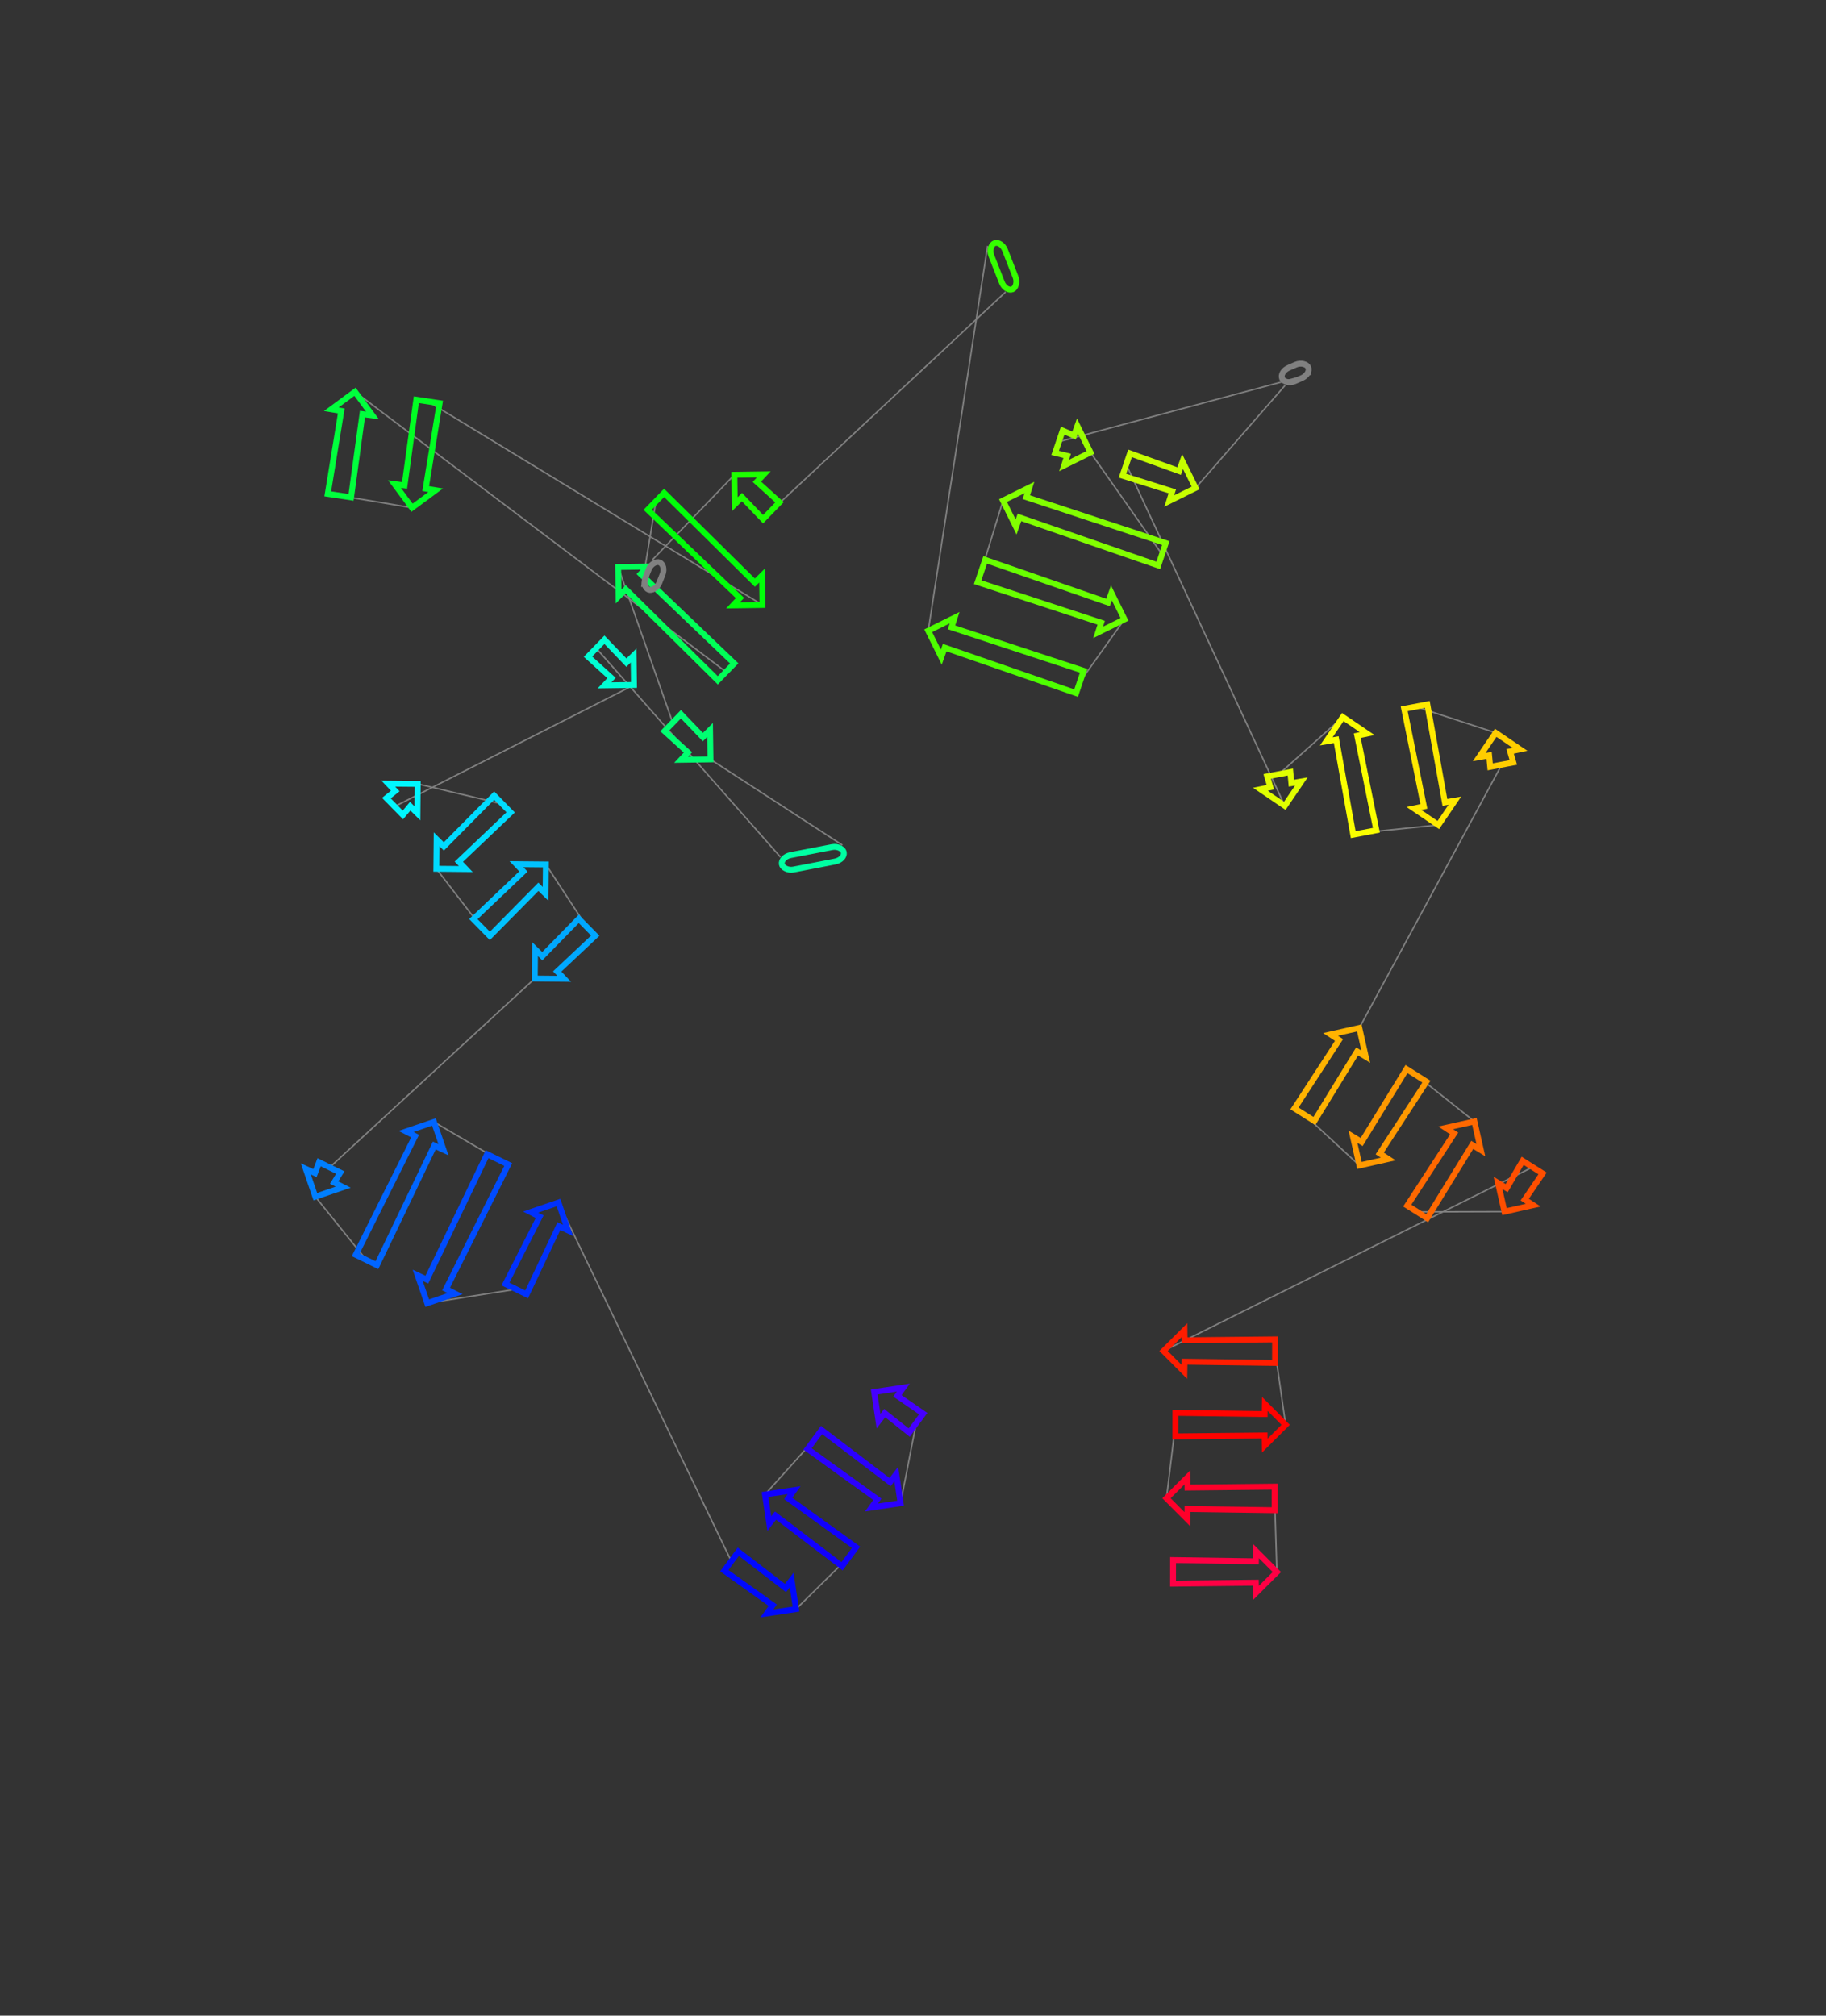 <?xml version="1.0" encoding="utf-8" ?>
<svg baseProfile="full" height="1368.956" version="1.1" width="1240.205" xmlns="http://www.w3.org/2000/svg" xmlns:ev="http://www.w3.org/2001/xml-events" xmlns:xlink="http://www.w3.org/1999/xlink"><rect width="100%" height="100%" fill="#333333" stroke="none"/><defs /><line style="stroke: grey; opacity: 2.0" x1="622.275" x2="611.663" y1="966.53" y2="1020.911" /><line style="stroke: grey; opacity: 2.0" x1="553.231" x2="519.578" y1="977.623" y2="1015.009" /><line style="stroke: grey; opacity: 2.0" x1="576.668" x2="540.622" y1="1057.303" y2="1092.846" /><line style="stroke: grey; opacity: 2.0" x1="496.695" x2="379.321" y1="1060.304" y2="816.72" /><line style="stroke: grey; opacity: 2.0" x1="350.489" x2="290.17" y1="875.588" y2="885.068" /><line style="stroke: grey; opacity: 2.0" x1="338.01" x2="294.733" y1="787.388" y2="761.97" /><line style="stroke: grey; opacity: 2.0" x1="248.809" x2="214.17" y1="855.74" y2="812.749" /><line style="stroke: grey; opacity: 2.0" x1="223.919" x2="363.19" y1="792.844" y2="664.587" /><line style="stroke: grey; opacity: 2.0" x1="398.687" x2="370.754" y1="629.763" y2="587.108" /><line style="stroke: grey; opacity: 2.0" x1="327.1" x2="296.366" y1="629.934" y2="590.041" /><line style="stroke: grey; opacity: 2.0" x1="341.215" x2="283.707" y1="546.042" y2="532.396" /><line style="stroke: grey; opacity: 2.0" x1="268.04" x2="430.598" y1="547.766" y2="465.181" /><line style="stroke: grey; opacity: 2.0" x1="404.946" x2="530.094" y1="440.241" y2="582.098" /><line style="stroke: grey; opacity: 2.0" x1="572.139" x2="482.548" y1="573.978" y2="515.74" /><line style="stroke: grey; opacity: 2.0" x1="456.913" x2="419.86" y1="490.817" y2="385.083" /><line style="stroke: grey; opacity: 2.0" x1="493.103" x2="241.099" y1="456.295" y2="266.074" /><line style="stroke: grey; opacity: 2.0" x1="230.522" x2="279.841" y1="336.59" y2="344.835" /><line style="stroke: grey; opacity: 2.0" x1="290.667" x2="517.866" y1="272.661" y2="410.858" /><line style="stroke: grey; opacity: 2.0" x1="445.487" x2="435.911" y1="340.486" y2="398.644" /><line style="stroke: grey; opacity: 2.0" x1="443.229" x2="498.777" y1="380.091" y2="322.469" /><line style="stroke: grey; opacity: 2.0" x1="523.86" x2="682.996" y1="346.857" y2="198.309" /><line style="stroke: grey; opacity: 2.0" x1="670.762" x2="630.443" y1="167.046" y2="428.384" /><line style="stroke: grey; opacity: 2.0" x1="733.435" x2="763.74" y1="463.152" y2="420.614" /><line style="stroke: grey; opacity: 2.0" x1="666.575" x2="681.235" y1="387.813" y2="339.976" /><line style="stroke: grey; opacity: 2.0" x1="789.226" x2="740.642" y1="376.431" y2="307.265" /><line style="stroke: grey; opacity: 2.0" x1="719.191" x2="890.524" y1="300.024" y2="254.038" /><line style="stroke: grey; opacity: 2.0" x1="872.829" x2="812.047" y1="261.724" y2="331.393" /><line style="stroke: grey; opacity: 2.0" x1="764.93" x2="872.625" y1="315.487" y2="547.29" /><line style="stroke: grey; opacity: 2.0" x1="868.538" x2="912.038" y1="525.827" y2="486.973" /><line style="stroke: grey; opacity: 2.0" x1="926.967" x2="976.891" y1="565.375" y2="560.326" /><line style="stroke: grey; opacity: 2.0" x1="961.578" x2="1015.861" y1="479.909" y2="497.684" /><line style="stroke: grey; opacity: 2.0" x1="1019.982" x2="923.224" y1="519.321" y2="698.149" /><line style="stroke: grey; opacity: 2.0" x1="885.974" x2="923.345" y1="757.065" y2="791.536" /><line style="stroke: grey; opacity: 2.0" x1="962.041" x2="1001.405" y1="730.334" y2="761.625" /><line style="stroke: grey; opacity: 2.0" x1="962.558" x2="1021.835" y1="823.066" y2="822.883" /><line style="stroke: grey; opacity: 2.0" x1="1040.943" x2="790.283" y1="792.661" y2="917.535" /><line style="stroke: grey; opacity: 2.0" x1="866.015" x2="873.208" y1="917.664" y2="967.679" /><line style="stroke: grey; opacity: 2.0" x1="798.316" x2="792.263" y1="967.552" y2="1017.553" /><line style="stroke: grey; opacity: 2.0" x1="865.732" x2="867.239" y1="1017.677" y2="1067.669" /><polygon points="609.528,948.046 627.037,960.101 617.512,972.958 600.88,959.72 596.694,965.179 593.749,945.397 613.531,942.452" style="stroke: #4500ff; stroke-width:4; stroke-linecap:round; fill-opacity:0; opacity:2.0" /><polygon points="595.884,1018.262 548.469,984.051 557.993,971.195 604.532,1006.588 608.718,1001.129 611.663,1020.911 591.881,1023.856" style="stroke: #2b00ff; stroke-width:4; stroke-linecap:round; fill-opacity:0; opacity:2.0" /><polygon points="535.357,1017.659 581.43,1050.875 571.906,1063.731 526.709,1029.332 522.523,1034.791 519.578,1015.009 539.36,1012.064" style="stroke: #1100ff; stroke-width:4; stroke-linecap:round; fill-opacity:0; opacity:2.0" /><polygon points="524.842,1090.197 491.933,1066.732 501.457,1053.876 533.49,1078.523 537.676,1073.064 540.622,1092.846 520.84,1095.791" style="stroke: #0009ff; stroke-width:4; stroke-linecap:round; fill-opacity:0; opacity:2.0" /><polygon points="379.574,832.718 357.674,879.107 343.305,872.069 366.527,826.328 360.4,823.2 379.321,816.72 385.801,835.641" style="stroke: #0031ff; stroke-width:4; stroke-linecap:round; fill-opacity:0; opacity:2.0" /><polygon points="289.917,869.07 330.825,783.869 345.194,790.907 302.964,875.46 309.091,878.588 290.17,885.068 283.69,866.147" style="stroke: #004bff; stroke-width:4; stroke-linecap:round; fill-opacity:0; opacity:2.0" /><polygon points="294.987,777.968 255.994,859.259 241.625,852.221 281.94,771.579 275.812,768.451 294.733,761.97 301.214,780.891" style="stroke: #0065ff; stroke-width:4; stroke-linecap:round; fill-opacity:0; opacity:2.0" /><polygon points="213.917,796.751 216.734,789.325 231.103,796.363 226.964,803.141 233.091,806.269 214.17,812.749 207.69,793.828" style="stroke: #007fff; stroke-width:4; stroke-linecap:round; fill-opacity:0; opacity:2.0" /><polygon points="368.28,649.418 393.084,624.052 404.289,635.474 378.454,659.788 383.19,664.778 363.19,664.587 363.382,644.588" style="stroke: #00a8ff; stroke-width:4; stroke-linecap:round; fill-opacity:0; opacity:2.0" /><polygon points="365.664,602.277 332.703,635.645 321.498,624.223 355.49,591.906 350.754,586.917 370.754,587.108 370.562,607.107" style="stroke: #00c2ff; stroke-width:4; stroke-linecap:round; fill-opacity:0; opacity:2.0" /><polygon points="301.456,574.872 335.613,540.331 346.818,551.752 311.63,585.242 316.366,590.232 296.366,590.041 296.558,570.042" style="stroke: #00dbff; stroke-width:4; stroke-linecap:round; fill-opacity:0; opacity:2.0" /><polygon points="278.617,547.565 273.643,553.476 262.438,542.055 268.443,537.194 263.708,532.204 283.707,532.396 283.516,552.395" style="stroke: #00f6ff; stroke-width:4; stroke-linecap:round; fill-opacity:0; opacity:2.0" /><polygon points="415.313,460.452 399.369,445.976 410.523,434.505 425.44,450.036 430.317,445.183 430.598,465.181 410.6,465.463" style="stroke: #00ffd4; stroke-width:4; stroke-linecap:round; fill-opacity:0; opacity:2.0" /><rect height="10" rx="7" ry="45" style="stroke: #00ffa2; stroke-width:4; stroke-linecap:round; fill-opacity:0; opacity:2.0" transform="rotate(-190.931 574.035 583.796)" width="42.822" x="574.035" y="583.796" /><polygon points="467.263,511.01 451.337,496.552 462.49,485.081 477.39,500.594 482.267,495.742 482.548,515.74 462.55,516.021" style="stroke: #00ff71; stroke-width:4; stroke-linecap:round; fill-opacity:0; opacity:2.0" /><polygon points="435.145,389.813 498.68,450.559 487.526,462.031 425.018,400.229 420.141,405.081 419.86,385.083 439.858,384.802" style="stroke: #00ff57; stroke-width:4; stroke-linecap:round; fill-opacity:0; opacity:2.0" /><polygon points="246.168,281.25 238.433,337.777 222.61,335.403 231.801,279.095 225.015,277.962 241.099,266.074 252.987,282.157" style="stroke: #00ff3d; stroke-width:4; stroke-linecap:round; fill-opacity:0; opacity:2.0" /><polygon points="274.772,329.659 282.755,271.474 298.578,273.847 289.139,331.814 295.925,332.947 279.841,344.835 267.953,328.752" style="stroke: #00ff23; stroke-width:4; stroke-linecap:round; fill-opacity:0; opacity:2.0" /><polygon points="502.581,406.128 439.91,346.222 451.063,334.75 512.708,395.712 517.585,390.86 517.866,410.858 497.868,411.139" style="stroke: #00ff09; stroke-width:4; stroke-linecap:round; fill-opacity:0; opacity:2.0" /><rect height="10" rx="7" ry="45" style="stroke: grey; stroke-width:4; stroke-linecap:round; fill-opacity:0; opacity:2.0" transform="rotate(-248.475 452.532 383.76)" width="19.944" x="452.532" y="383.76" /><polygon points="514.062,327.199 529.437,341.121 518.283,352.593 503.935,337.615 499.058,342.467 498.777,322.469 518.775,322.188" style="stroke: #1dff00; stroke-width:4; stroke-linecap:round; fill-opacity:0; opacity:2.0" /><rect height="10" rx="7" ry="45" style="stroke: #35ff00; stroke-width:4; stroke-linecap:round; fill-opacity:0; opacity:2.0" transform="rotate(68.628 680.074 163.401)" width="33.572" x="680.074" y="163.401" /><polygon points="646.273,426.061 735.993,455.572 730.876,470.731 641.627,439.826 639.319,446.306 630.443,428.384 648.365,419.508" style="stroke: #4eff00; stroke-width:4; stroke-linecap:round; fill-opacity:0; opacity:2.0" /><polygon points="747.91,422.936 664.017,395.393 669.134,380.233 752.556,409.172 754.864,402.691 763.74,420.614 745.818,429.49" style="stroke: #68ff00; stroke-width:4; stroke-linecap:round; fill-opacity:0; opacity:2.0" /><polygon points="697.066,337.653 791.785,368.852 786.668,384.011 692.419,351.418 690.111,357.898 681.235,339.976 699.158,331.1" style="stroke: #82ff00; stroke-width:4; stroke-linecap:round; fill-opacity:0; opacity:2.0" /><polygon points="724.812,309.588 716.632,307.603 721.75,292.444 729.458,295.823 731.766,289.343 740.642,307.265 722.72,316.141" style="stroke: #9aff00; stroke-width:4; stroke-linecap:round; fill-opacity:0; opacity:2.0" /><rect height="10" rx="7" ry="45" style="stroke: grey; stroke-width:4; stroke-linecap:round; fill-opacity:0; opacity:2.0" transform="rotate(-23.478 868.845 252.552)" width="19.292" x="868.845" y="252.552" /><polygon points="796.216,333.715 762.371,323.067 767.488,307.907 800.863,319.951 803.171,313.47 812.047,331.393 794.124,340.269" style="stroke: #c6ff00; stroke-width:4; stroke-linecap:round; fill-opacity:0; opacity:2.0" /><polygon points="862.823,534.645 860.679,527.324 876.397,524.331 877.094,531.927 883.872,530.753 872.625,547.29 856.087,536.043" style="stroke: #e0ff00; stroke-width:4; stroke-linecap:round; fill-opacity:0; opacity:2.0" /><polygon points="921.84,499.619 934.826,563.878 919.108,566.871 907.569,502.337 900.791,503.511 912.038,486.973 928.576,498.221" style="stroke: #faff00; stroke-width:4; stroke-linecap:round; fill-opacity:0; opacity:2.0" /><polygon points="967.089,547.68 953.719,481.406 969.437,478.413 981.36,544.963 988.138,543.788 976.891,560.326 960.353,549.079" style="stroke: #ffe900; stroke-width:4; stroke-linecap:round; fill-opacity:0; opacity:2.0" /><polygon points="1025.664,510.33 1027.84,517.825 1012.123,520.818 1011.393,513.047 1004.614,514.222 1015.861,497.684 1032.399,508.931" style="stroke: #ffcd00; stroke-width:4; stroke-linecap:round; fill-opacity:0; opacity:2.0" /><polygon points="921.745,714.081 892.735,761.341 879.212,752.79 909.466,706.317 903.713,702.545 923.224,698.149 927.62,717.66" style="stroke: #ffb300; stroke-width:4; stroke-linecap:round; fill-opacity:0; opacity:2.0" /><polygon points="924.824,775.604 955.279,726.059 968.803,734.61 937.104,783.368 942.856,787.14 923.345,791.536 918.95,772.025" style="stroke: #ff9900; stroke-width:4; stroke-linecap:round; fill-opacity:0; opacity:2.0" /><polygon points="999.926,777.556 969.32,827.341 955.797,818.79 987.647,769.793 981.894,766.02 1001.405,761.625 1005.801,781.136" style="stroke: #ff6800; stroke-width:4; stroke-linecap:round; fill-opacity:0; opacity:2.0" /><polygon points="1023.314,806.951 1034.181,788.386 1047.704,796.937 1035.593,814.715 1041.346,818.487 1021.835,822.883 1017.439,803.372" style="stroke: #ff4e00; stroke-width:4; stroke-linecap:round; fill-opacity:0; opacity:2.0" /><polygon points="804.552,910.296 866.029,909.664 866.002,925.664 804.527,924.823 804.401,931.701 790.283,917.535 804.449,903.417" style="stroke: #ff1d00; stroke-width:4; stroke-linecap:round; fill-opacity:0; opacity:2.0" /><polygon points="858.939,974.919 798.302,975.552 798.329,959.552 858.964,960.391 859.09,953.513 873.208,967.679 859.042,981.797" style="stroke: #ff0300; stroke-width:4; stroke-linecap:round; fill-opacity:0; opacity:2.0" /><polygon points="806.531,1010.313 865.746,1009.677 865.719,1025.677 806.507,1024.841 806.381,1031.719 792.263,1017.553 806.429,1003.435" style="stroke: #ff002a; stroke-width:4; stroke-linecap:round; fill-opacity:0; opacity:2.0" /><polygon points="852.971,1074.908 796.707,1075.549 796.734,1059.549 852.995,1060.381 853.121,1053.503 867.239,1067.669 853.073,1081.787" style="stroke: #ff0044; stroke-width:4; stroke-linecap:round; fill-opacity:0; opacity:2.0" /></svg>